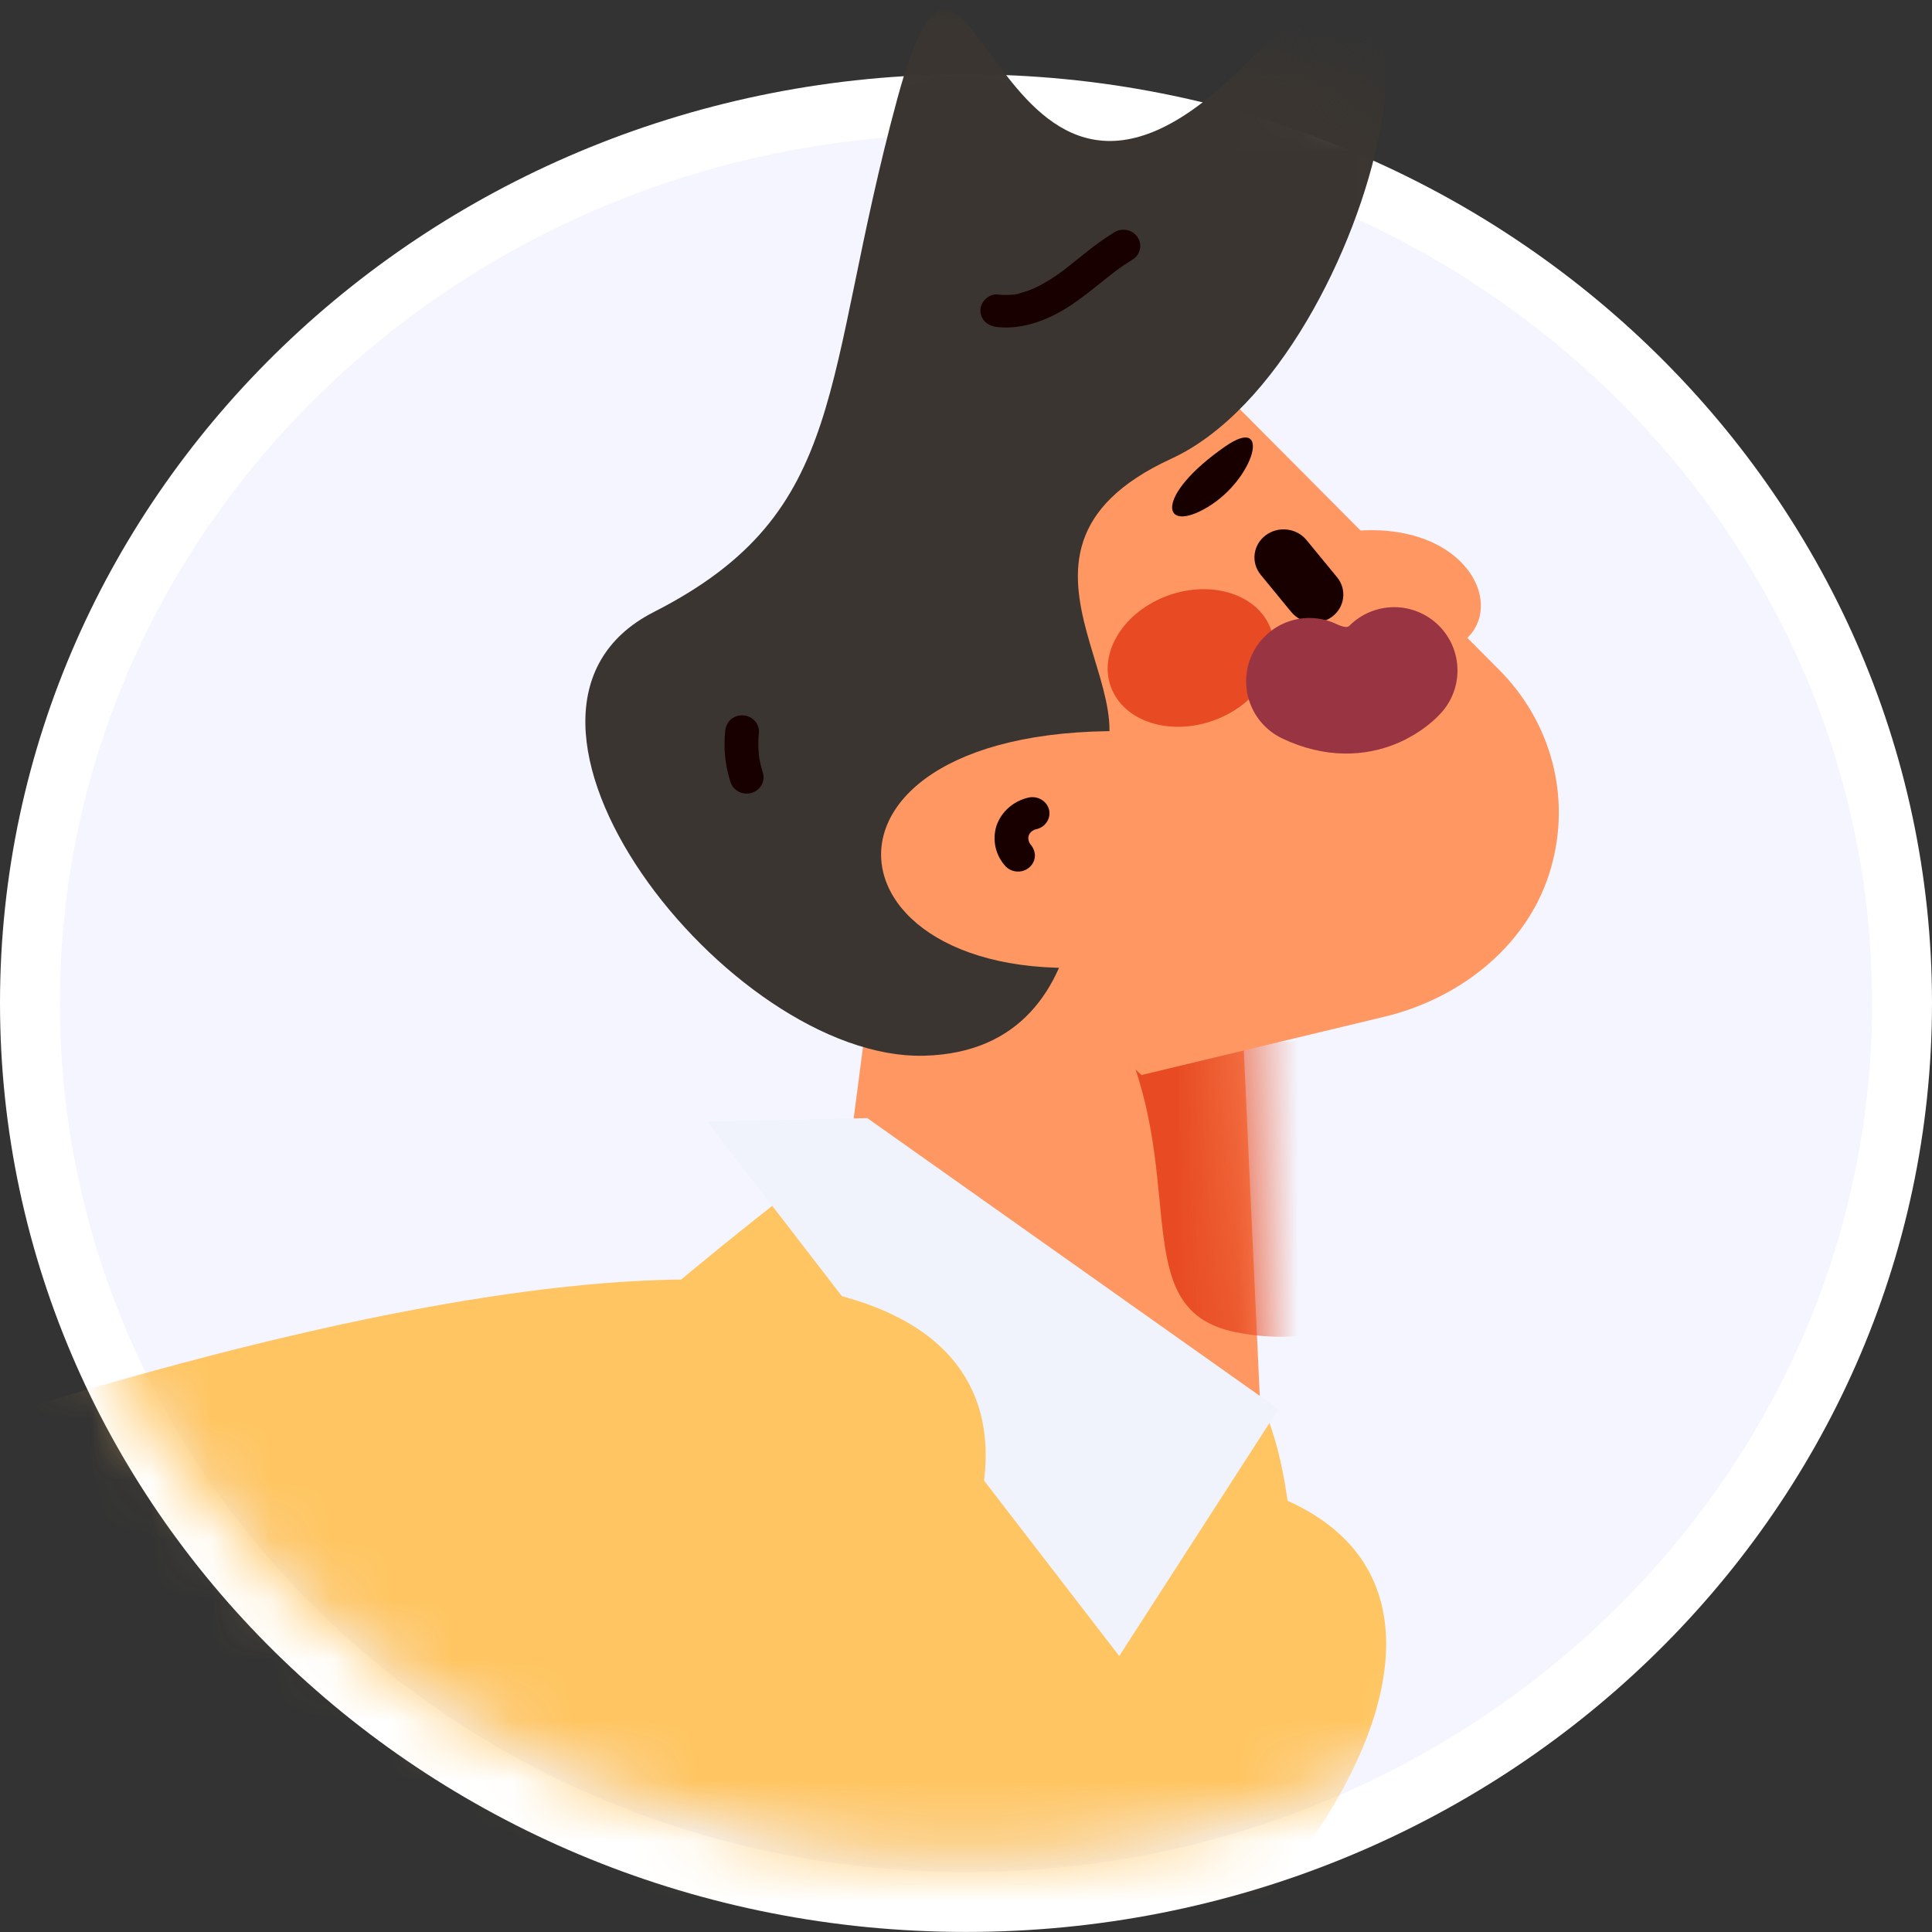 <svg width="32" height="32" viewBox="0 0 32 32" fill="none" xmlns="http://www.w3.org/2000/svg">
<rect x="0" y="0" width="32" height="32" fill="#333333" stroke="none"/>
<path d="M16 1.727C24.581 1.727 31.504 8.41 31.504 16.614C31.504 24.819 24.581 31.503 16 31.503C7.419 31.503 0.496 24.819 0.496 16.614C0.496 8.41 7.419 1.727 16 1.727Z" fill="#F4F5FE" stroke="white" stroke-width="0.992"/>
<mask id="mask0_5016_2709" style="mask-type:luminance" maskUnits="userSpaceOnUse" x="0" y="0" width="32" height="31">
<ellipse cx="16" cy="15.384" rx="16" ry="15.384" fill="white"/>
</mask>
<g mask="url(#mask0_5016_2709)">
<path d="M6.065 26.751C6.065 26.751 2.814 33.336 2.641 37.911C2.641 37.911 13.192 36.45 18.233 33.705C23.274 30.96 29.532 19.339 6.065 26.751Z" fill="#FFC562"/>
<path d="M14.752 13.831L13.492 23.484L21.05 27.111L20.391 12.848L14.752 13.831Z" fill="#FF9763"/>
<mask id="mask1_5016_2709" style="mask-type:luminance" maskUnits="userSpaceOnUse" x="13" y="12" width="9" height="16">
<path fill-rule="evenodd" clip-rule="evenodd" d="M14.756 13.831L13.496 23.484L21.054 27.111L20.395 12.848L14.756 13.831Z" fill="white"/>
</mask>
<g mask="url(#mask1_5016_2709)">
<path d="M18.719 17.464C19.6 19.766 18.732 21.718 20.467 22.065C24.501 22.873 25.347 16.918 25.347 16.918L19.693 17.382" fill="#E84B23"/>
</g>
<path d="M18.907 17.806L22.931 16.84C24.234 16.527 25.346 15.611 25.692 14.364C26.024 13.203 25.696 11.959 24.827 11.091L19.051 5.285L14.094 11.676L16.328 15.41" fill="#FF9763"/>
<path d="M20.961 8.868C21.171 8.709 21.474 8.743 21.64 8.945L22.146 9.561C22.311 9.762 22.276 10.054 22.066 10.213C21.857 10.372 21.553 10.338 21.387 10.136L20.882 9.521C20.716 9.319 20.752 9.027 20.961 8.868L20.961 8.868Z" fill="#190000"/>
<path d="M20.296 7.393C19.11 8.214 19.23 8.864 20.006 8.397C20.782 7.93 21.07 6.856 20.296 7.393Z" fill="#190000"/>
<path d="M22.395 8.797C24.496 8.597 25.141 10.402 23.898 10.801L22.395 8.797Z" fill="#FF9763"/>
<ellipse cx="1.407" cy="1.102" rx="1.407" ry="1.102" transform="matrix(0.927 -0.376 0.402 0.916 17.977 10.418)" fill="#E84B23"/>
<path d="M21.688 11.284C22.566 11.703 23.092 11.105 23.092 11.105" stroke="#993443" stroke-width="2.097" stroke-linecap="round" stroke-linejoin="round"/>
<path d="M17.249 13.302C16.949 13.145 16.577 13.195 16.334 13.426C16.09 13.667 16.06 14.041 16.263 14.315C16.375 14.463 16.535 14.59 16.729 14.619C16.802 14.636 16.879 14.626 16.945 14.592C17.009 14.556 17.056 14.497 17.075 14.428C17.093 14.359 17.083 14.285 17.045 14.224C17.009 14.162 16.949 14.117 16.878 14.1C16.842 14.094 16.806 14.085 16.773 14.071L16.84 14.098C16.806 14.084 16.775 14.066 16.746 14.044L16.803 14.087C16.768 14.06 16.737 14.03 16.71 13.997L16.754 14.051C16.727 14.017 16.705 13.98 16.687 13.941L16.716 14.005C16.699 13.966 16.687 13.925 16.681 13.883L16.691 13.955C16.687 13.92 16.686 13.885 16.69 13.85L16.68 13.922C16.685 13.887 16.695 13.853 16.708 13.82L16.68 13.885C16.694 13.854 16.711 13.825 16.732 13.797L16.689 13.852C16.712 13.823 16.74 13.796 16.77 13.773L16.713 13.815C16.75 13.789 16.789 13.766 16.832 13.749L16.765 13.776C16.808 13.759 16.852 13.748 16.898 13.742L16.823 13.751C16.865 13.746 16.907 13.746 16.949 13.751L16.875 13.742C16.913 13.747 16.95 13.757 16.986 13.771L16.919 13.744C16.935 13.751 16.951 13.758 16.966 13.767C17.053 13.816 17.159 13.816 17.246 13.768C17.333 13.721 17.387 13.632 17.388 13.536C17.388 13.44 17.335 13.35 17.249 13.302L17.249 13.302Z" fill="#190000"/>
<path d="M17.832 13.074C19.689 11.862 15.909 9.205 19.4 7.598C22.892 5.99 24.727 -3.047 20.561 1.125C16.394 5.298 16.131 -3.043 14.862 1.637C13.592 6.316 14.094 8.474 10.829 10.137C7.565 11.8 12.065 17.567 15.306 17.486C18.548 17.404 17.832 13.074 17.832 13.074Z" fill="#3A3530"/>
<path d="M18.903 12.117C12.794 11.89 13.541 16.776 18.876 15.934L18.903 12.117Z" fill="#FF9763"/>
<path d="M-6.25 40.928C0.085 46.696 11.112 52.82 14.094 52.391C14.094 52.391 23.797 29.526 20.875 23.191L14.413 18.75C14.413 18.75 2.826 26.833 -6.25 40.928Z" fill="#FFC562"/>
<path d="M11.714 18.58C12.194 19.193 18.538 27.429 18.538 27.429L21.175 23.339L14.365 18.519" fill="#F0F3FC"/>
<path d="M-0.567 23.626C-0.567 23.626 -3.818 30.211 -3.992 34.786C-3.992 34.786 6.559 33.325 11.6 30.58C16.641 27.835 22.899 16.214 -0.567 23.626Z" fill="#FFC562"/>
<path d="M16.519 5.417C16.957 5.464 17.396 5.285 17.749 5.048C17.934 4.924 18.107 4.783 18.281 4.644C18.318 4.614 18.356 4.584 18.393 4.555C18.412 4.54 18.431 4.525 18.45 4.511C18.458 4.504 18.538 4.444 18.489 4.481C18.572 4.419 18.658 4.361 18.747 4.307C18.881 4.232 18.926 4.067 18.848 3.938C18.77 3.81 18.598 3.766 18.465 3.842C18.282 3.956 18.107 4.082 17.941 4.218C17.863 4.281 17.785 4.344 17.707 4.405C17.666 4.438 17.625 4.469 17.584 4.501C17.622 4.472 17.577 4.506 17.563 4.515C17.544 4.529 17.524 4.543 17.504 4.557C17.428 4.61 17.349 4.659 17.267 4.704C17.222 4.729 17.177 4.752 17.131 4.773C17.123 4.777 17.056 4.806 17.089 4.792C17.121 4.779 17.043 4.809 17.035 4.812C16.991 4.827 16.947 4.841 16.902 4.853C16.859 4.87 16.813 4.88 16.767 4.881C16.803 4.876 16.805 4.876 16.773 4.88L16.75 4.882C16.727 4.884 16.704 4.885 16.681 4.885C16.627 4.887 16.572 4.884 16.519 4.878C16.372 4.862 16.232 5.013 16.238 5.147C16.246 5.307 16.362 5.4 16.519 5.417L16.519 5.417Z" fill="#190000"/>
<path d="M12.011 12.117C11.982 12.396 12.011 12.678 12.097 12.947C12.117 13.014 12.163 13.071 12.226 13.108C12.324 13.163 12.447 13.156 12.538 13.089C12.628 13.022 12.668 12.909 12.637 12.804C12.605 12.704 12.582 12.602 12.567 12.499L12.577 12.57C12.557 12.42 12.555 12.268 12.571 12.117C12.571 12.046 12.542 11.977 12.489 11.927C12.437 11.876 12.366 11.848 12.291 11.848C12.217 11.848 12.146 11.876 12.093 11.927C12.044 11.979 12.015 12.046 12.011 12.117Z" fill="#190000"/>
<path d="M17.028 13.212C16.784 13.27 16.588 13.443 16.507 13.671C16.428 13.91 16.488 14.172 16.663 14.357C16.743 14.434 16.864 14.457 16.969 14.416C17.073 14.374 17.142 14.276 17.142 14.167C17.139 14.096 17.109 14.029 17.059 13.976C17.055 13.971 17.05 13.966 17.046 13.96L17.089 14.015C17.065 13.984 17.044 13.951 17.029 13.915L17.057 13.979C17.042 13.944 17.032 13.906 17.026 13.868L17.036 13.94C17.031 13.901 17.031 13.862 17.037 13.824L17.026 13.896C17.032 13.861 17.041 13.828 17.055 13.796L17.027 13.86C17.042 13.826 17.061 13.794 17.085 13.765L17.041 13.82C17.065 13.791 17.092 13.765 17.122 13.742L17.066 13.784C17.096 13.762 17.129 13.743 17.164 13.728L17.097 13.755C17.123 13.745 17.15 13.737 17.177 13.731C17.326 13.691 17.413 13.543 17.373 13.4C17.329 13.258 17.177 13.175 17.028 13.212V13.212Z" fill="#190000"/>
</g>
</svg>
